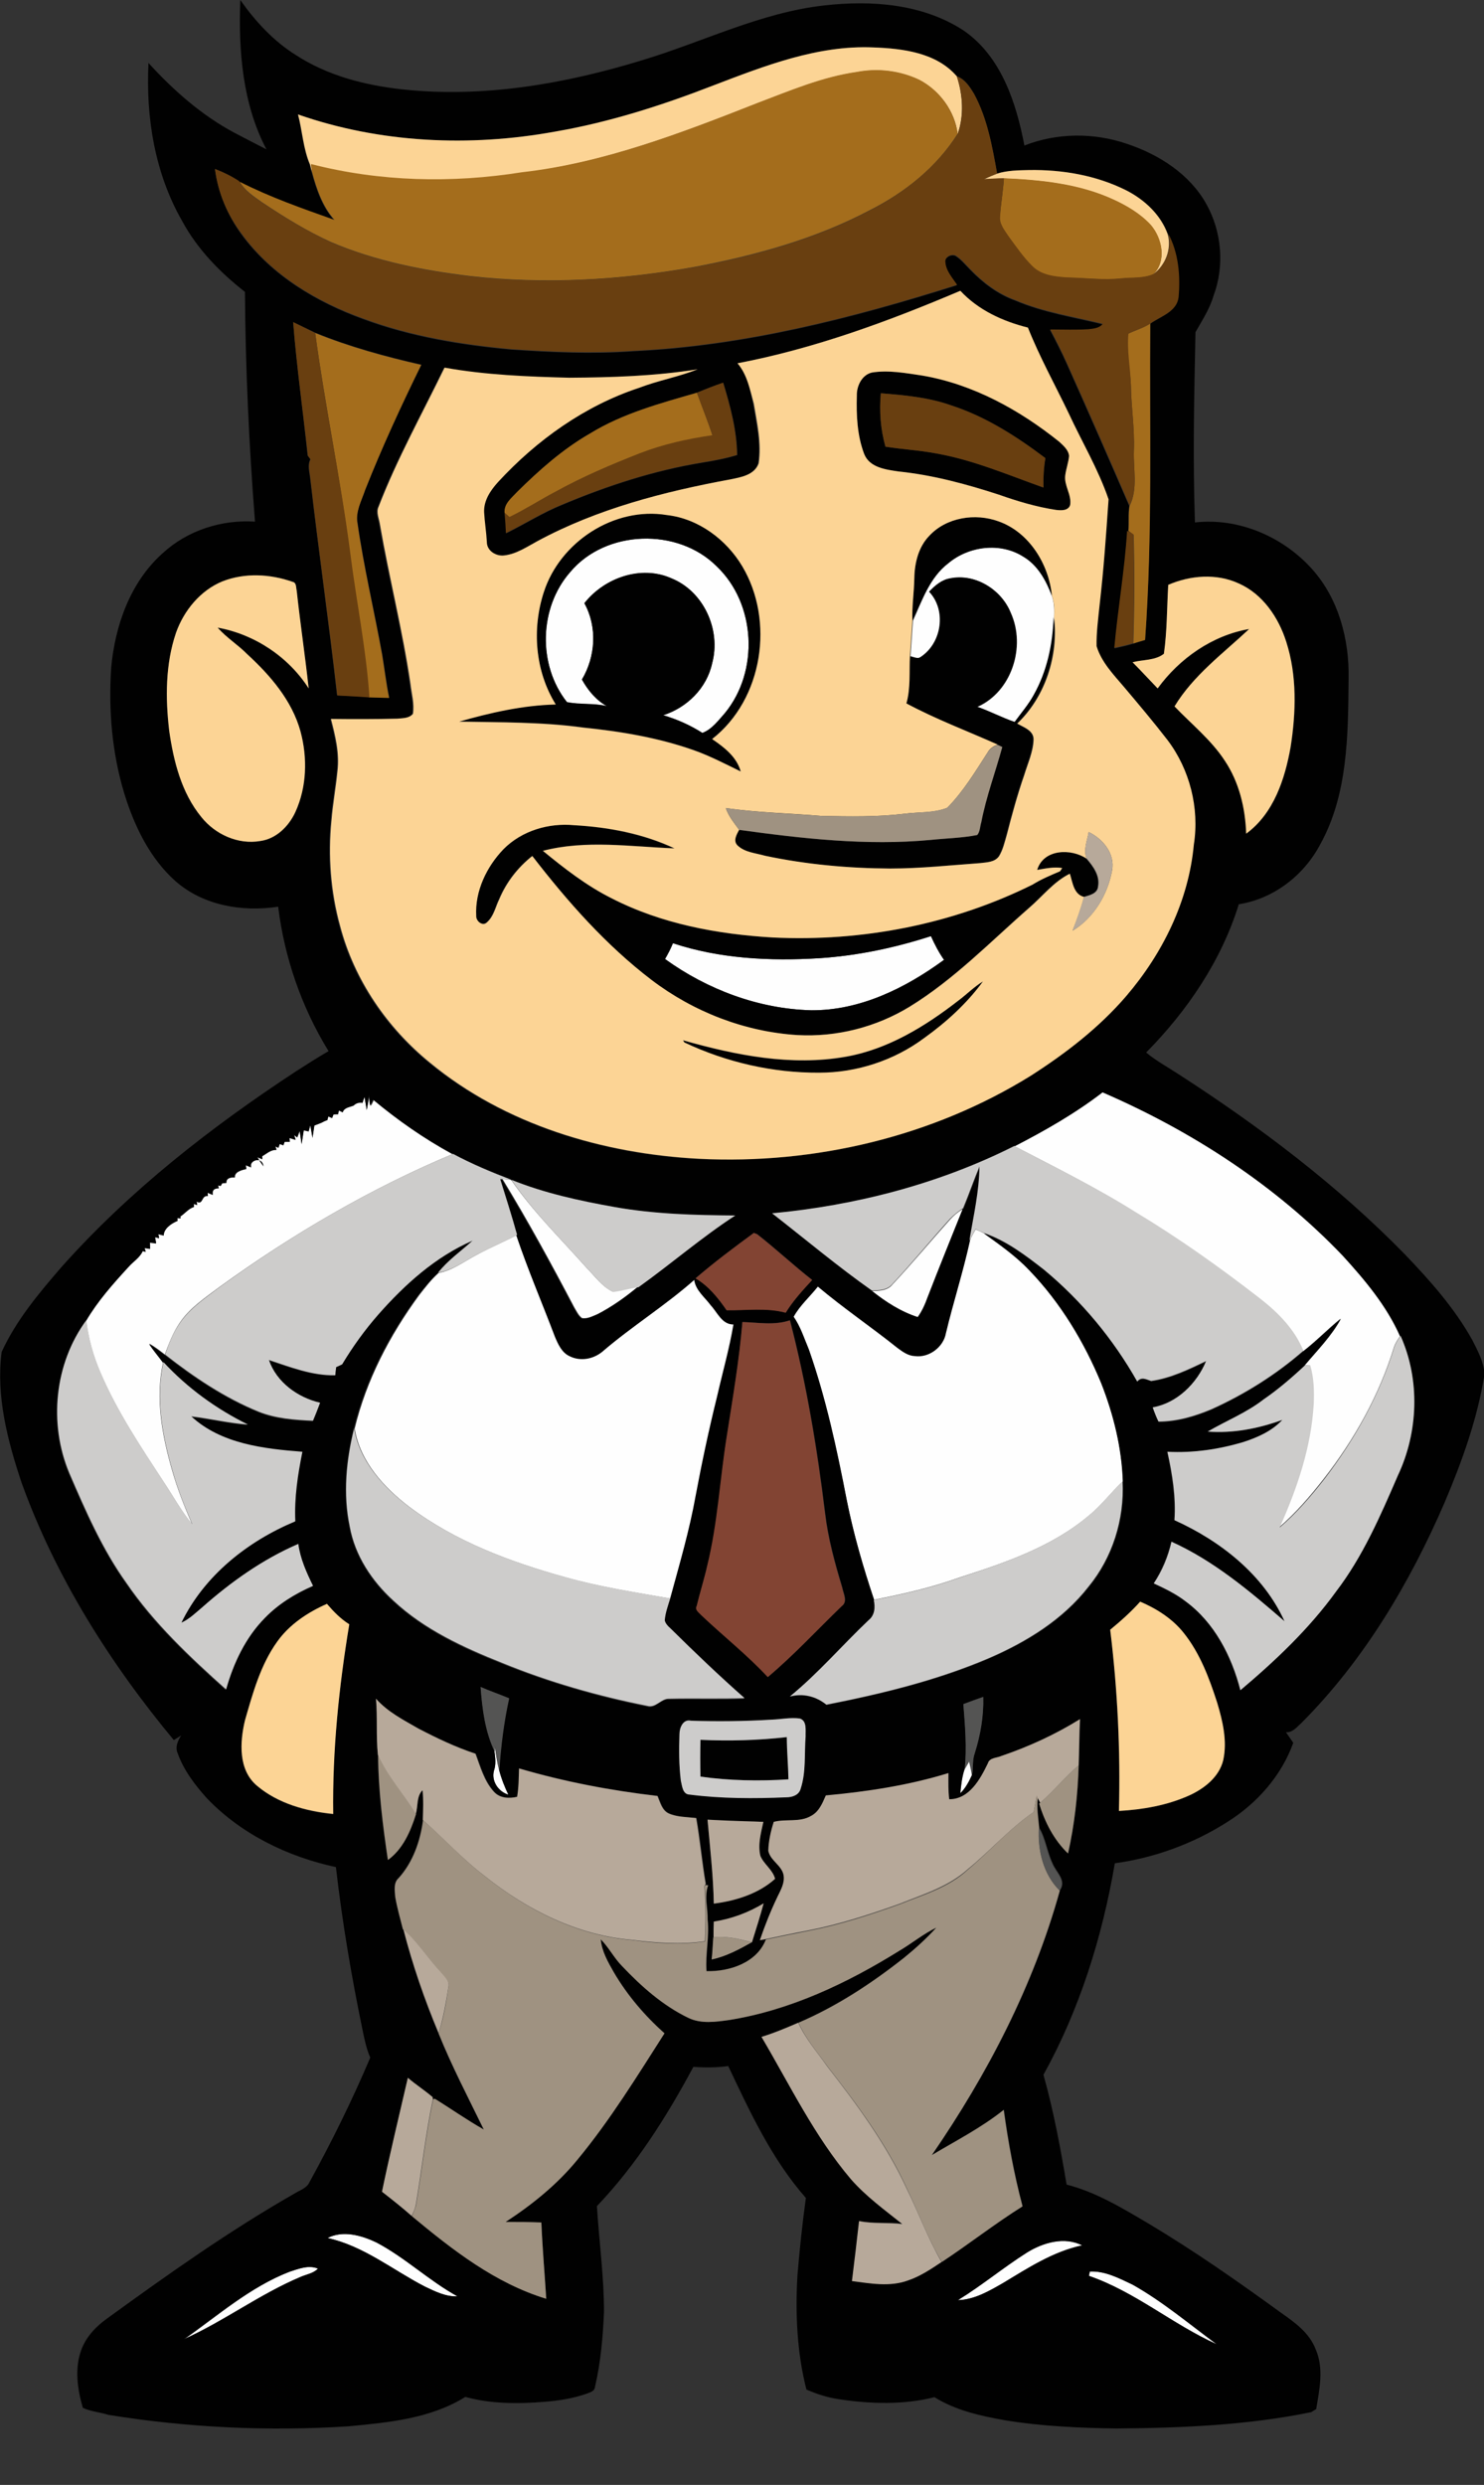 <?xml version="1.0" encoding="utf-8"?>
<!-- Generator: Adobe Illustrator 19.2.0, SVG Export Plug-In . SVG Version: 6.00 Build 0)  -->
<svg version="1.1" id="Layer_1" xmlns="http://www.w3.org/2000/svg" xmlns:xlink="http://www.w3.org/1999/xlink" x="0px" y="0px"
	 viewBox="0 0 544.7 911.8" style="enable-background:new 0 0 544.7 911.8;" xml:space="preserve">
<rect x="0" y="0" width="544.7" height="911.8" fill="#333333" stroke="none"/>
<style type="text/css">
	.st0{fill:#FEFEFE;}
	.st1{fill:#010101;}
	.st2{fill:#FCD495;}
	.st3{fill:#A46D1C;}
	.st4{fill:#693F10;}
	.st5{fill:#9F9281;}
	.st6{fill:#B7A99A;}
	.st7{fill:#CDCCCB;}
	.st8{fill:#824433;}
	.st9{fill:#545453;}
</style>
<path class="st0" d="M209.3,209.9c13-15.6,39.4-16.4,53.7-2.1c14.5,13.7,15.7,38.5,3.1,53.9c-2.4,2.7-4.9,6.1-8.3,7.3
	c-4.5-2.9-9.3-5-14.4-6.5c8.8-2.8,16.1-10,18-19.1c3.3-12.2-3.1-26.3-14.9-31.1c-11.1-5.1-24.7-0.2-32,9.1c4.8,8.7,4.1,19.6-0.9,28
	c2.2,4,5.2,7.6,9.2,9.8c-4.8-1.2-9.9-0.5-14.7-1.5C197.4,244.1,197.8,223,209.3,209.9z"/>
<path class="st0" d="M348.1,206.7c7.5-6.3,19.1-7.8,27.5-2.4c5.3,3.1,8.4,8.8,10.5,14.4c0.9,2.5,0.9,5.3,0.8,7.9
	c-0.3,9.9-2.5,19.8-7.3,28.5c-2,3.6-4.6,6.6-7,9.9c-4.7-1.6-9.1-3.9-13.8-5.6c12.6-5.6,17.8-22.1,12.3-34.4
	c-3.4-8.6-13-14.6-22.2-12.7c-3.1,0.5-5.6,2.7-7.7,4.9c6.4,6.7,4.8,18.7-2.8,23.8c-1.3,1-2.9,0-4.2-0.2c0.3-4.3,0.6-8.7,0.9-13
	C338.5,220.3,341.3,211.9,348.1,206.7z"/>
<path class="st0" d="M300.7,351.6c13.9-0.9,27.7-3.8,41-8.1c1.3,3,2.9,6,4.8,8.7c-14.2,10.4-30.9,18.6-48.8,18.5
	c-19.2-0.5-38.1-7.6-53.6-18.8c1.1-1.9,2.1-3.8,2.9-5.8C264.2,351.8,282.6,352.7,300.7,351.6z"/>
<path class="st0" d="M372.4,420.6c11.3-5.8,22.3-12.1,32.3-19.8c32.8,14.2,63.6,34.1,88.3,60.1c8.1,8.9,16,18.3,20.9,29.4l-0.5,0.7
	c-0.7,1-1.3,2.1-1.7,3.2c-5.4,17.6-14.5,33.9-25.8,48.4c-5,6.4-10.3,12.6-16.5,17.9c6.5-14.3,11.7-29.5,12.5-45.3
	c0.2-4.8,0.1-9.7-1.3-14.3c-0.5,0-1.4,0.1-1.9,0.1c4.7-5.5,9.9-10.7,13.3-17.1c-4.7,3.8-8.9,8.2-13.7,11.9
	c-3.3-7.9-9.4-14.2-16.1-19.3c-14.6-11.3-29.6-22-45.4-31.5C402.6,435.9,387.4,428.4,372.4,420.6z"/>
<path class="st0" d="M134.6,407.3c0.3-1.4,0.8-4.3,1.1-5.7c0.1,1,0.4,3.1,0.5,4.2l1.1-2.3c9,7.6,18.7,14.3,29,19.9
	c-30.4,12.7-59,29.5-85.7,48.8c-5.3,4-11,7.7-14.7,13.3C63.5,489,62,493,60.5,497c-1.8-1.4-3.6-2.8-5.7-4c1.6,2.4,3.4,4.5,5.1,6.8
	c-3,13.2-0.4,27,3.3,39.8c1.9,6.7,4.5,13.2,7.3,19.7c-4-4.8-7-10.4-10.5-15.6c-8.4-12.8-17-25.7-23.1-39.9
	c-2.7-6.2-4.5-12.7-5.3-19.4c4.2-7.2,9.8-13.6,15.5-19.7c1.7-2.1,4.2-3.5,5.3-5.9l1.1,0.3l-0.5-1.4c0.5,0.1,1.6,0.2,2.1,0.3
	c0-0.6,0-1.7-0.1-2.3c0.6,0.1,1.7,0.2,2.3,0.3c-0.1-0.6-0.3-1.7-0.4-2.3l1.5,0.4l-0.3-1.5c0.5,0.1,1.5,0.3,2,0.5
	c0-2.7,2.9-4.5,5.1-5.4l-0.1-1l1.2,0.1l-0.1-0.7c1.7-1.1,3-2.9,5-3.5l-0.1-1.1l1.3,0.4l-0.3-1.3c2.5,1.4,1.7-2.5,4.2-2l-0.1-1.2
	c0.5,0.2,1.4,0.6,1.9,0.8c-0.3-1.8,0.4-2.6,2.2-2.4l-0.3-1.1l1,0.2l0.6-1c0.4,0,1.1-0.1,1.5-0.1c-0.3-1.8,1.8-2.2,3.1-2
	c-0.2-2.1,2.6-2.8,4.2-3.1l-0.2-1.4c0.5,0.2,1.5,0.6,2,0.8c-1-2.5,4.2-4.3,4.5-0.4l-2.4-3.4l2,0.8l-0.1-1.1c1.7-0.8,3.2-2.5,5.3-2.3
	l-0.5-1.3l1.2,0.5c0.1-0.3,0.4-1,0.5-1.4l1.3,0.5l0.5-1.3c0.5,0,1.4,0,1.9,0l-0.2-1.4c0.6,0.2,1.7,0.5,2.3,0.7l-0.6-1.8l1.2,0.9
	c0.2-0.6,0.6-1.8,0.9-2.3l0.7,4.8l0.8-5.1c0.4,0.1,1.4,0.3,1.8,0.4c0.2-0.5,0.5-1.6,0.6-2.2l0.8,4.6l0.7-4.6c0.9-0.3,1.8-0.7,2.6-1
	c0.6-0.2,1.7-0.7,2.2-1c0.1-0.3,0.2-1,0.3-1.3l1.4,0.6l0.5-1.3c0.4,0,1.3,0,1.7-0.1c0.1-0.3,0.2-1,0.3-1.4l1.4,0.7
	c0.6-1.8,2.6-1.9,4-2.5c0.9-0.8,2-1.2,3.3-1c0.2-0.6,0.6-1.6,0.7-2.2L134.6,407.3z"/>
<path class="st0" d="M184.5,432.7c0.8,0,2.3,0.2,3.1,0.2c8.1,11.8,18.4,21.8,27.8,32.4c3,3,5.5,6.7,9.4,8.6c3.2-0.4,6.3-1.3,9.4-1.8
	c-4.6,3.8-9.4,7.2-14.7,10c-1.9,0.8-3.9,1.9-5.9,1.5c-1.3-1-2-2.6-2.8-3.9C202.5,463.9,193.9,448.1,184.5,432.7z"/>
<path class="st0" d="M348.8,447.4c1.3-1.4,2.8-2.7,4.5-3.7c-4.3,10.8-8.7,21.5-12.9,32.4c-0.9,2.5-2,5-3.6,7.2
	c-6.2-2-11.7-5.5-16.8-9.6c2.7,0,5.8-0.1,7.6-2.4C334.9,463.5,341.7,455.3,348.8,447.4z"/>
<path class="st0" d="M358.1,451.1c1,0.4,2,0.9,3,1.4c5.8,4.2,11.7,8.4,16.7,13.6c11.4,11.9,20.1,26.3,26.4,41.5
	c4.5,11.5,7.5,23.6,7.9,36c-4.3,4-7.8,8.8-12.4,12.5c-13.6,11.5-30.7,17.3-47.4,22.7c-10.2,3.7-20.8,6.1-31.5,8.2
	c-4-12.1-7.6-24.3-10.1-36.8c-3.7-18.6-7.6-37.2-13.9-55.2c-1.7-4.1-3-8.4-5.6-12c2.3-4.2,6-7.4,8.9-11.1c9.4,8,19.6,14.9,29.2,22.5
	c1.9,1.4,3.9,2.9,6.4,3c5.2,0.7,10.4-3.2,11.4-8.4c2.7-11.3,6.3-22.4,8.8-33.8C356.5,453.9,357.3,452.5,358.1,451.1z"/>
<path class="st0" d="M175.6,460.1c4.7-2.5,9.5-4.5,14.2-7c4.2,12.5,9.4,24.6,14.1,37c1.1,2.9,2.6,6.1,5.6,7.4
	c3.8,1.9,8.6,1,11.8-1.7c10.8-9.4,23.1-16.9,33.8-26.4c0.4,3.9,3.9,6.4,6.1,9.4c2.5,2.6,4.1,7,8.3,7c-1.5,8.9-3.9,17.6-6,26.4
	c-3,12.1-5.6,24.4-7.9,36.6c-2.4,12.8-6,25.3-9.4,37.8c-13.1-2.3-26.2-4.3-38.9-7.9c-20.1-5.6-40.2-13.1-57.1-25.8
	c-9.3-7.1-18.1-16.7-20-28.7c4.3-17.8,12.9-34.3,23.7-49c2.2-2.8,4.4-5.7,7.1-8.1C166.3,466.1,170.7,462.6,175.6,460.1z"/>
<path class="st0" d="M181.6,640.6c0.4,3,0.8,6,1.6,8.9c0.8,3.1,2,6.1,3.4,9.1c-3.7-1.1-6.3-5-5.3-8.8c0.8-2.3,0.5-4.7,0.2-7
	C181.5,642.2,181.6,641.1,181.6,640.6z"/>
<path class="st0" d="M354,649.2c0.4-0.7,1.3-2.2,1.7-2.9c0.4,1.7,0.8,3.4,1,5.1c-1.1,2.4-2.4,4.8-4.3,6.7
	C352.7,655,353,652,354,649.2z"/>
<path class="st0" d="M120.2,821.2c5.7-2.9,12.4-1,17.9,1.6c10.6,5.5,19.3,14,29.8,19.8c-4.3,0.2-8.2-1.8-12-3.6
	C144.1,832.9,133.5,824.1,120.2,821.2z"/>
<path class="st0" d="M377,826.5c5.9-3.7,13.7-5.9,20.2-2.6c-10.6,2.2-19.8,8.2-29,13.8c-5.1,3-10.5,6.2-16.6,6.3
	C360.4,838.6,368.3,832,377,826.5z"/>
<path class="st0" d="M106.2,833.6c3.4-1.1,7.1-2.6,10.6-1.1c-1.7,1.8-4.3,2.1-6.5,3.1c-14.9,6.3-28,16.2-42.7,22.8
	C80.1,849.6,91.8,839.2,106.2,833.6z"/>
<path class="st0" d="M400,833.5c5.5-0.3,10.8,2.5,15.7,4.8c11.1,6.2,20.8,14.4,30.9,21.9c-16.2-7.3-30-19.3-46.9-25.1
	C399.8,834.7,399.9,833.9,400,833.5z"/>
<g>
	<g>
		<path class="st1" d="M88.2,0c5.5,7.8,12.2,15.1,20.4,20.2c11.7,7.6,25.4,11.1,39.1,12.6c29.7,3.2,59.6-2,88-10.7
			C258,15.4,279.2,4.6,302.5,2c17.4-2,36.2-0.6,51.2,9.2c13.8,9.5,19.3,26.5,22.3,42.2c12-4.7,25.5-4.8,37.7-0.6
			c11.7,3.9,23,11.1,29.1,22.1c5.7,10.2,6.7,22.8,2.6,33.7c-1.4,4.8-4.2,9-6.6,13.3c-0.5,23.3-1,46.5-0.2,69.8
			c15.9-1.8,32.1,5.1,42.8,16.9c9.9,10.9,13.9,26,13.6,40.5c-0.2,20.5-0.2,42.3-10.4,60.7c-6,11.4-17.1,20-29.9,22
			c-6.4,20.7-18.9,39.1-34,54.4c3.7,3.1,8,5.4,12.1,8.1c29.7,19.2,58.1,40.6,82.9,66c9.2,9.6,18.2,19.7,24.7,31.4
			c2,3.9,4.2,8,4.5,12.5c-2.6,16.3-8.2,31.9-14.6,47c-12.8,29.6-29.6,57.9-52.5,80.9c-1.7,1.5-3.3,3.7-5.8,3.5
			c0.9,1.3,1.8,2.6,2.7,3.9c-4.4,12.2-13.4,22.3-24.3,29.1c-12.4,7.9-26.6,13.1-41.2,15.1c-4.6,27-12.9,53.6-26.2,77.6
			c3.7,13.2,6.2,26.7,8.5,40.3c11,2.8,20.7,8.8,30.4,14.5c16.7,10,32.7,21.2,48.4,32.6c5,3.5,10.3,7.3,12.6,13.3
			c3.1,7,1.4,14.8,0.2,22c-0.5,0.3-1.4,0.8-1.8,1.1c-23.4,4.8-47.5,5.8-71.4,6c-13.7-0.2-27.4-0.8-40.9-3c-9-1.6-18.2-3.6-26-8.5
			c-11.5,2.9-23.7,2.5-35.4,0.7c-4-0.6-7.9-1.9-11.6-3.5c-3.5-13.7-4.1-27.9-3.3-41.9c0.8-9.5,1.8-19,3.1-28.4
			c-12.5-14.2-20.5-31.5-28.5-48.4c-4.2,0.6-8.5,0.6-12.8,0.3c-9.8,18.3-21,36-35.4,51.1c0.8,12.9,2.6,25.8,2.6,38.8
			c-0.4,9.2-1.2,18.5-3.3,27.5c-0.1,1.7-2,2.1-3.3,2.6c-4.9,1.7-10.1,2.5-15.2,2.9c-9.7,0.8-19.7,0.8-29.1-1.8
			c-12.8,8-28.2,9.4-42.9,10.8c-29.4,1.9-59,0.5-88.1-4.2c-3.1-1-6.5-1.2-9.4-2.6c-2-6.9-3.1-14.5-0.5-21.4
			c1.8-4.8,5.5-8.6,9.6-11.5c22.2-16.1,44.6-32,68.4-45.6c2-1.3,4.7-2,5.7-4.3c8.2-14.9,15.7-30.1,22.3-45.7
			c-1.4-3.2-2.1-6.6-2.8-10c-4.1-19.8-7.5-39.8-9.8-59.9c-17.7-3.8-34.8-12.1-47.4-25.3c-4.4-4.9-8.5-10.3-10.7-16.5
			c-1-2.3,0.1-4.6,1.3-6.5c-0.9,0.6-1.8,1.1-2.7,1.7C40.4,610.3,20.4,578.7,7.9,544c-5.1-15.3-9.4-31.7-7.3-47.9
			c5.3-11.6,13.6-21.5,21.9-31.1c25-28.1,54.9-51.4,86.3-72c3.9-2.5,7.8-5,11.8-7.3c-9.9-16.1-16.2-34.3-18.5-53
			c-13.1,2-27.4-0.4-37.6-9.3c-9.5-8.4-15.2-20.3-18.9-32.3c-4.5-14.9-5.8-30.5-4.8-46c1.4-15.5,7-31.5,18.9-42.1
			c9.1-8.4,21.7-12.4,33.9-11.6c-2.2-28-3.5-56.2-3.7-84.3C80.7,99.9,72.4,91.4,66.8,81c-10-17.5-13.3-38-12.3-57.9
			C63.6,33.1,74,42.3,86,48.7c3.9,2,7.8,4.1,11.8,6.1C89,38.1,87.5,18.6,88.2,0z M261.7,31.4c-18.8,7.3-38.2,13.5-58.1,16.9
			c-31.3,5.7-64.1,4.2-94.3-6.3c1.6,6.1,1.9,12.6,4.4,18.4c0.2,0.9,0.5,1.9,0.7,2.8c1.7,6.3,3.9,12.8,8.3,17.7
			c-11.8-4.2-23.6-8.4-34.8-14l-0.3-0.4C85,64.6,82,63.2,78.9,62c1.1,8.7,4.6,17,9.8,24.1c11,15,27.6,24.9,44.9,31.1
			c17.3,6.4,35.7,9.4,54.1,11.1c14.9,1,29.8,1.7,44.7,0.6c40.6-1.9,80.2-12,118.8-24.2c-1.7-2.6-4.1-5.1-4.3-8.4
			c-0.2-1.9,2.4-3.2,3.9-2.3c2,1.3,3.5,3.2,5.2,4.9c4.7,4.9,10.2,9.1,16.6,11.4c10.3,4.4,21.4,6.1,32.1,8.7c-1.3,1.6-3.4,1.8-5.3,2
			c-4.7,0.3-9.4,0.1-14,0.1c2.1,4,4.2,8.1,6.1,12.3c7.8,17.4,15.4,34.8,23,52.3c-0.5,3-0.1,6.1-0.4,9.1l0.8,0.6l-1.1-0.4
			c-0.9,14.4-3.4,28.6-4.7,42.9c2.3-0.5,4.6-1,6.9-1.7c1.4-0.5,2.9-0.9,4.3-1.3c2.7-38.6,1.5-77.4,1.9-116.1
			c3.7-2.7,9.5-4.2,10.2-9.5c0.7-7.8,0-16.3-3.8-23.4c-2.7-7.2-8.6-12.7-15.3-16.1c-11-5.4-23.4-7.6-35.6-7.4
			c-3.9,0.1-7.9,0.1-11.7,1.3c-1.8-10-3.6-20.3-8.5-29.3c-1.5-2.6-3.3-5.4-6.3-6.4c-7.5-8.7-19.8-10.2-30.6-10.6
			C300.1,16.5,280.6,24.1,261.7,31.4z M270.7,133.3c3.6,4.2,4.6,9.8,5.7,14.9c1.2,7.2,2.9,14.6,1.8,21.9c-1.5,4.3-6.5,5.1-10.4,5.9
			c-24.4,4.5-48.8,10.8-70.7,22.6c-3.9,2.1-7.8,4.8-12.3,5.3c-3,0.3-6.4-1.6-6.4-4.9c-0.2-3.6-0.8-7.2-1-10.9
			c-0.2-4.3,2.4-8.1,5.1-11.1c14.2-15.4,31.8-28,51.8-34.6c7-2.7,14.5-4,21.5-6.8c-15.6,2.5-31.4,3-47.2,3.1
			c-15.3-0.4-30.6-1-45.7-3.7c-8.2,16.9-17.4,33.4-24.2,51c-1,2.1,0.2,4.4,0.5,6.6c3.4,19.6,8.4,38.8,11.2,58.5
			c0.4,3.6,1.5,7.2,0.9,10.9c-1.3,1.6-3.7,1.6-5.7,1.8c-8.1,0.1-16.3,0.2-24.4,0.1c1.6,6.2,3.2,12.6,2.4,19.1
			c-0.6,6.1-1.7,12-2.2,18.1c-1.3,13-0.3,26.3,3.2,38.9c5.2,19.7,17.2,37.2,32.9,50c27.7,22.8,63.6,33.4,99,35.3
			c42.3,2,85.5-8.1,121.6-30.5c12.8-8.1,25-17.5,34.9-29.1c13.4-15.6,23-35,24.9-55.7c2.1-13.4-1.5-27.6-9.7-38.4
			c-5.1-6.7-10.5-13.1-15.9-19.4c-3.9-4.6-8.3-9.1-10.1-15c-0.1-5,0.6-10,1.1-15c1.6-12.9,2.5-26,3.3-38.9
			c-3.8-11.1-9.8-21.1-14.7-31.7c-4.9-10.5-10.6-20.6-14.9-31.3c-9.2-2.3-18.2-6.4-24.8-13.5C326.1,117.9,299,127.9,270.7,133.3z
			 M107.6,118.2c1.3,16.3,3.6,32.6,5.3,48.9c0.3,0.5,0.7,0.9,1,1.4c-1.1,2.1-0.4,4.5-0.1,6.7c3.1,26.7,6.9,53.3,9.9,79.9
			c4,0.3,7.9,0.4,11.8,0.7c2.5,0.1,4.9,0.1,7.4,0.2c-1.1-5.3-1.7-10.7-2.6-16c-2.9-16-6.7-31.9-9-48c-0.9-4.3,1.4-8.3,2.8-12.3
			c6.1-15.6,13.2-30.9,20.6-45.9c-13.2-3-26.4-6.6-38.9-11.7C113,120.8,110.3,119.5,107.6,118.2z M255.8,144.1
			c-13.5,3.9-27.2,7.6-39.3,15c-9.9,5.7-18.5,13.3-26.6,21.4c-2,2.2-4.9,4.3-4.6,7.7c0.3,2.5,0.4,5,0.5,7.5
			c6.9-3.4,13.5-7.6,20.7-10.5c16.4-6.9,33.5-12.5,51.2-15.4c4.3-0.7,8.7-1.5,12.9-2.8c-0.1-9-2.5-17.9-5.1-26.5
			C262.1,141.5,258.9,142.8,255.8,144.1z M81.7,213.3c-8.2,3.3-14.2,10.7-17.1,18.9c-3.9,11.5-3.9,24-2.5,35.9
			c1.6,11.2,4.5,22.8,11.8,31.7c5.1,6.3,13.4,10.1,21.6,8.8c5.9-0.8,10.4-5.4,12.9-10.6c4.3-9.2,4.6-19.9,1.9-29.6
			c-3.1-11.3-11.1-20.5-19.5-28.3c-3.5-3.5-7.7-6-10.9-9.8c13.5,2.5,26,10.8,33.4,22.3c-1.4-12-3.1-23.9-4.4-35.9
			c-0.3-1.1,0-2.9-1.5-3.2C99.2,210.6,89.9,210.1,81.7,213.3z M428.8,214.6c-0.5,8.4-0.4,16.9-1.5,25.3c-3.2,2.5-7.7,2.1-11.5,3.1
			c3.1,3.1,6.1,6.4,9.2,9.6c8-11,20.1-19.4,33.6-21.8c-9.6,9-20.5,17-27.4,28.4c6.3,6.6,13.5,12.4,18.5,20
			c5.2,7.9,7.5,17.4,7.8,26.7c10.1-7.4,14.2-20,16.3-31.8c2-12.8,2.3-26.2-1.6-38.6c-2.9-8.9-8.6-17.5-17.4-21.4
			C446.5,210.3,436.9,211.1,428.8,214.6z M372.4,420.6c-27.7,13.9-58.2,21.8-88.9,24.7c12.2,9.5,24,19.5,36.6,28.4
			c5,4,10.6,7.6,16.8,9.6c1.6-2.2,2.7-4.7,3.6-7.2c4.2-10.8,8.5-21.6,12.9-32.4l0.3-0.2c2.1-5.1,3.8-10.3,6-15.3
			c-0.1,9.2-2.2,18.2-3.7,27.2c-2.5,11.4-6.1,22.5-8.8,33.8c-0.9,5.1-6.2,9.1-11.4,8.4c-2.5-0.1-4.5-1.6-6.4-3
			c-9.6-7.7-19.8-14.6-29.2-22.5c-2.9,3.7-6.6,6.9-8.9,11.1c2.5,3.7,3.9,8,5.6,12c6.3,17.9,10.3,36.5,13.9,55.2
			c2.5,12.5,6,24.7,10.1,36.8c0.6,2.6,0.4,5.6-1.9,7.4c-9.8,9.2-18.5,19.5-28.9,28c4.8-1.2,9.7-0.1,13.4,3c20.3-4,40.5-8.9,59.5-17
			c13.9-6,27.3-14.2,36.7-26.3c8.8-10.7,13.2-24.8,12.5-38.6c-0.4-12.3-3.4-24.5-7.9-36c-6.2-15.2-14.9-29.6-26.4-41.5
			c-4.9-5.3-10.9-9.4-16.7-13.6c8.2,2.7,15.2,8.1,22,13.4c13.8,11.5,25.5,25.5,34.3,41.1c1.6-1.9,3.3-0.8,5.1-0.2
			c7.2-1,13.8-4.2,20.2-7.3c-3.4,8.3-10.6,15.5-19.6,17c0.6,1.8,1.3,3.5,2.1,5.2c6.7,0,13.3-1.9,19.4-4.5
			c12.2-5.5,23.7-12.7,33.8-21.5c4.8-3.7,9-8.1,13.7-11.9c-3.5,6.4-8.7,11.6-13.3,17.1c-4.8,4.4-9.8,8.8-15.2,12.5
			c-6.2,4.9-13.7,7.8-20.5,11.8c9.3,0.7,18.7-1.1,27.4-4.3c-3.8,4.1-9,6.4-14.2,8.1c-9.1,2.7-18.6,4.2-28,3.6
			c1.8,8.2,3.1,16.7,2.6,25.1c16.9,7.6,32.7,20,40.4,37.1c-12.7-11.1-25.9-22.2-41.5-29.2c-1.3,5.4-3.5,10.6-6.5,15.3
			c4,1.9,8.1,3.9,11.7,6.6c10.5,7.8,16.9,20.1,20.1,32.6c12.9-10.9,25.2-22.5,35.1-36.2c9.9-12.9,16.3-27.9,22.7-42.6
			c7.5-15.9,8.2-35,1-51.2l-0.6,0.8l0.5-0.7c-4.9-11.1-12.8-20.5-20.9-29.4c-24.8-26-55.5-45.9-88.3-60.1
			C394.7,408.5,383.6,414.8,372.4,420.6z M134.6,407.3l-0.8-4.8c-0.2,0.5-0.6,1.6-0.7,2.2c-1.3-0.2-2.4,0.1-3.3,1
			c-1.4,0.6-3.5,0.7-4,2.5l-1.4-0.7c-0.1,0.4-0.2,1-0.3,1.4c-0.4,0-1.3,0-1.7,0.1l-0.5,1.3l-1.4-0.6c-0.1,0.3-0.2,1-0.3,1.3
			c-0.6,0.2-1.7,0.7-2.2,1c-0.9,0.4-1.8,0.7-2.6,1l-0.7,4.6l-0.8-4.6c-0.2,0.6-0.5,1.6-0.6,2.2c-0.5-0.1-1.4-0.3-1.8-0.4l-0.8,5.1
			l-0.7-4.8c-0.2,0.6-0.7,1.8-0.9,2.3l-1.2-0.9l0.6,1.8c-0.6-0.2-1.7-0.5-2.3-0.7l0.2,1.4c-0.5,0-1.4,0-1.9,0l-0.5,1.3l-1.3-0.5
			c-0.1,0.4-0.4,1-0.5,1.4l-1.2-0.5l0.5,1.3c-2.1-0.2-3.6,1.4-5.3,2.3l0.1,1.1l-2-0.8l2.4,3.4c-0.3-3.9-5.5-2.2-4.5,0.4
			c-0.5-0.2-1.5-0.6-2-0.8l0.2,1.4c-1.6,0.3-4.4,1-4.2,3.1c-1.3-0.2-3.3,0.2-3.1,2c-0.4,0-1.1,0.1-1.5,0.1l-0.6,1l-1-0.2l0.3,1.1
			c-1.7-0.1-2.5,0.7-2.2,2.4c-0.5-0.2-1.4-0.6-1.9-0.8l0.1,1.2c-2.5-0.4-1.6,3.5-4.2,2l0.3,1.3l-1.3-0.4l0.1,1.1
			c-2,0.6-3.3,2.4-5,3.5l0.1,0.7l-1.2-0.1l0.1,1c-2.2,0.9-5.1,2.8-5.1,5.4c-0.5-0.1-1.5-0.4-2-0.5l0.3,1.5l-1.5-0.4
			c0.1,0.6,0.3,1.7,0.4,2.3c-0.6-0.1-1.7-0.2-2.3-0.3c0,0.6,0,1.7,0.1,2.3c-0.5-0.1-1.6-0.2-2.1-0.3l0.5,1.4l-1.1-0.3
			c-1.1,2.5-3.6,3.9-5.3,5.9c-5.6,6.1-11.3,12.5-15.5,19.7c-11.7,15.9-13.9,37.9-6.3,56.1c6,13.9,12.1,27.9,20.9,40.2
			c10.1,14.9,23.3,27.2,36.6,39.1c2.7-9.6,7.1-19,14.2-26.2c5-5.1,11.2-8.9,17.7-11.8c-2.4-4.9-4.6-9.9-5.4-15.4
			c-13,5.6-24.7,14-35.3,23.3c-2.4,2-4.7,4.4-7.6,5.6c8.4-17.3,24.3-29.9,41.8-37.2c-0.4-8.6,0.9-17.1,2.6-25.5
			c-14.2-1.1-29.9-2.9-40.8-13c7,0.8,13.8,2.5,20.8,3c-11.6-5.7-22.3-13.4-31-22.9c-1.7-2.3-3.5-4.4-5.1-6.8c2,1.1,3.8,2.6,5.7,4
			c10.6,8.3,21.9,15.9,34.4,21c6.3,2.6,13.2,3,19.9,3.3c0.9-2.2,1.8-4.4,2.6-6.6c-8.2-1.9-16-7.5-18.8-15.7
			c7.9,2.6,15.9,5.7,24.4,5.6c0.1-0.8,0.3-2.2,0.3-3c0.6-0.3,1.6-0.8,2.2-1c3.9-6.5,8.3-12.6,13.3-18.3c9.7-11.1,21-21.3,34.6-27.1
			c-4.3,3.9-9.1,7.2-12.7,11.8c-2.6,2.4-4.9,5.3-7.1,8.1c-10.8,14.7-19.4,31.2-23.7,49c-2.9,11.7-4.1,24.1-1.6,36
			c1.9,10.6,8.2,20.1,16.1,27.3c11.4,10.6,25.7,17.3,40,22.9c17.1,6.9,35,12.1,53.1,15.7c3.1,1,5-2.7,8.1-2.6
			c9.2-0.2,18.5,0.2,27.7-0.2c-9.4-8.2-18.4-16.8-27.2-25.6c-0.8-0.9-1.8-1.8-2.1-2.9c0.1-2.8,1.2-5.5,2-8.1
			c3.4-12.5,7.1-25,9.4-37.8c2.3-12.3,4.9-24.5,7.9-36.6c2-8.8,4.5-17.5,6-26.4c-4.2,0-5.8-4.3-8.3-7c-2.2-3-5.6-5.5-6.1-9.4
			c-10.7,9.5-22.9,17.1-33.8,26.4c-3.2,2.7-7.9,3.6-11.8,1.7c-3-1.3-4.4-4.5-5.6-7.4c-4.7-12.4-9.9-24.5-14.1-37
			c-2-6.8-4.2-13.6-6.2-20.5l1,0.1c9.3,15.4,18,31.1,26.3,47c0.8,1.3,1.4,2.9,2.8,3.9c2.1,0.4,4.1-0.8,5.9-1.5
			c5.3-2.7,10.2-6.2,14.7-10c11.9-8.5,23.1-18.2,35.5-26.3c-14.8,0-29.7-0.5-44.3-3.1c-12.8-2.3-25.7-5.1-37.9-10
			c-7.3-2.8-14.5-5.8-21.4-9.5c-10.3-5.6-20-12.4-29-19.9l-1.1,2.3c-0.1-1.1-0.4-3.2-0.5-4.2C135.4,403,134.9,405.8,134.6,407.3z
			 M276.7,452.4c-7.3,5.3-14.5,10.8-21.4,16.6c4.8,2.8,8.2,7.2,11.4,11.7c7.2,0.2,14.6-1,21.7,0.9c2.7-4.4,6.2-8.2,9.7-12
			c-6.9-5.4-13.3-11.4-20.2-16.8C277.6,452.7,277,452.5,276.7,452.4z M272.5,485.1c-1.1,14.1-3.5,28.1-5.7,42.1
			c-2.5,15.7-3.2,31.7-7.1,47.1c-1.2,5-2.7,9.9-3.9,14.9c-0.8,1.4,0.8,2.4,1.6,3.3c8,7.7,16.9,14.6,24.5,22.8
			c9.6-8.1,18.1-17.3,27.1-26c2.4-1.7,0.6-4.5,0.2-6.8c-2.7-9-5.2-18-6.3-27.3c-2.9-23.8-6.9-47.6-12.9-70.8
			C284.2,486.4,278.2,485.2,272.5,485.1z M407.5,598c2.7,22.1,3.7,44.3,3.2,66.5c8.8-0.5,17.5-2,25.6-5.6
			c5.6-2.5,11.2-6.8,12.7-13.1c1.5-7-0.2-14.2-2.2-20.9c-2.9-9.1-6.3-18.2-12.3-25.7c-4.2-5.2-10-8.9-16-11.5
			C415.2,591.4,411.4,594.8,407.5,598z M101.8,602.3c-6.2,8.6-9.1,19-11.9,29.1c-1.8,8-2.4,18.2,4.5,24c7.8,6.5,18,9.3,27.9,10.3
			c-0.4-23.3,2.1-46.6,5.9-69.6c-3.2-2-5.7-4.7-8.2-7.5C113,591.6,106.4,596,101.8,602.3z M176.4,619c0.6,8,1.6,16.3,5.1,23.7
			c0.3,2.3,0.6,4.7-0.2,7c-1,3.8,1.6,7.7,5.3,8.8c-1.4-2.9-2.6-5.9-3.4-9.1c0.6-8.8,1.7-17.6,3.6-26.3
			C183.4,621.7,179.9,620.5,176.4,619z M353.6,625.3c0.7,7.9,1.3,15.9,0.5,23.8c-1,2.9-1.3,5.9-1.6,8.9c2-1.9,3.2-4.3,4.3-6.7
			c0.5-2.7,0.1-5.5,1-8.1c2.1-6.7,3.3-13.6,3.1-20.6C358.4,623.5,356,624.4,353.6,625.3z M138,623.3c0.6,6.9,0,13.8,0.7,20.7
			c0.1,12.9,1.7,25.7,3.6,38.4c5.5-4,8.3-10.5,10.3-16.8c0.9-2.8,0.2-6.5,2.5-8.7c0.3,3.6,0.2,7.3,0.1,10.9
			c-1,7.7-3.7,15.4-8.9,21.2c-2,1.8-1.5,4.6-1.3,7c0.7,4,1.8,7.9,2.8,11.8l0.2,0.2c3.4,13,7.7,25.7,12.9,38.1
			c4.8,12.1,10.9,23.6,16.6,35.3c-6.2-3.5-12-7.6-18-11.3l-0.6,0.2l-0.1-0.7c-2.9-2.5-6.2-4.6-9.1-7.1c-3.2,13.9-6.5,27.8-9.4,41.8
			c3.7,2.9,7.4,5.8,10.9,8.9c14.9,12.3,30.6,24.6,49.3,30.3c-0.6-9.3-1.4-18.6-1.8-28c-4.4-0.1-8.7-0.1-13.1-0.2
			c9.8-6.4,18.9-13.8,26.4-22.9c11.9-14.5,21.8-30.5,31.9-46.3c-7.2-6.5-13.6-14-18.6-22.4c-2.1-3.8-4.4-7.7-4.8-12.1
			c3,3,4.9,6.9,7.9,9.9c7.1,7.4,14.9,14.4,24.2,18.9c4.7,2.3,10.1,1.5,15.1,0.8c22.4-3.6,43.2-13.6,62.4-25.4
			c4.6-2.7,8.8-6.2,13.6-8.5c-3.7,4-7.7,7.7-11.9,11.1c-11.9,9.4-24.7,17.8-38.7,23.8c-4.4,1.9-8.9,3.8-13.5,5.2
			c10.4,17.7,19.4,36.5,32.9,52.1c5.5,6.4,12.3,11.3,18.9,16.5c-5.3-0.7-10.6,0-15.9-1.1c-0.9,7.3-1.7,14.7-2.6,22
			c6.7,0.9,13.9,2.2,20.5-0.2c4.5-1.5,8.5-4.2,12.4-6.8c10-6.6,19.4-14,29.6-20.4c-3.1-11.6-5.2-23.5-6.9-35.4
			c-8.2,6.5-17.5,11.3-26.4,16.6c20.5-29.7,37.4-62.2,47-97.1c2.6-3.7-1.4-6.6-2.7-9.9c-2-4.2-2.5-9-4.9-13.1
			c-0.3-3.6-0.9-7.3-0.5-10.9l0.9,1.7l-0.4,0.4c2.1,6.8,5.4,13.3,10.6,18.3c2.3-10.6,3.5-21.4,3.9-32.3c0.3-5.7,0.2-11.3,0.5-17
			c-9,5.7-18.7,10.1-28.8,13.5c-1.8,0.8-4.5,0.6-5,2.8c-2.9,5.8-6.8,13.2-14.2,13.2c-0.5-3.2-0.3-6.4-0.3-9.6
			c-14.6,4.5-29.8,6.8-45,8.2c-1.2,2.8-2.5,6-5.4,7.5c-4.2,2.4-9.2,1-13.7,2.2c-1,3.4-1.9,7-2,10.6c0.7,3.6,4.8,5.3,5.6,8.9
			c0.5,2.8-1.1,5.4-2.2,7.9c-2.6,5.2-4.7,10.5-6.5,16l2.2-0.4c-3.3,8.5-13.3,11.9-21.8,11.6c-0.4-6.3,1.1-12.6,0.4-18.9
			c0.1-4.2-1.3-8.6,0.2-12.6c-0.3,0-0.7-0.1-1-0.1l0.2-0.3c-1.4-8-2-16.2-3.5-24.2c-3.4-0.4-6.9-0.3-10.1-1.7
			c-2.5-1.2-3.1-4.1-4.1-6.4c-17.2-2-34.2-5.3-50.8-10.1c-0.1,3.5-0.1,7-0.7,10.4c-2.9,0.7-6.4,0.5-8.5-1.8c-3.6-3.9-5-9.2-6.8-14
			c-7.2-2.4-14.1-5.7-20.9-9.2C148.1,631.1,142.3,628.2,138,623.3z M283.1,631c-9.8,0.6-19.7,0.7-29.5,0.3c-2.8-0.6-4.2,2.6-4.2,4.9
			c-0.2,5.7-0.2,11.4,0.5,17.1c0.4,1.9,0.6,5,3.2,5.1c11.8,1.5,23.7,1.6,35.5,1c2.2,0,4.7-0.8,5.3-3.2c2-6.1,1.3-12.8,1.8-19.1
			c-0.1-2.2,0.6-5.7-2.1-6.6C290.1,630.1,286.6,630.9,283.1,631z M259.7,667.7c0.9,10.2,2.1,20.5,2.3,30.8c8-1.1,16.4-3.6,22.5-9.1
			c-0.9-3.4-4.1-5.3-5.4-8.4c-1-4.2,0.2-8.4,1.1-12.5C273.4,668.2,266.5,668,259.7,667.7z M262,705.1c-0.1,1.9-0.1,3.8-0.1,5.8
			c-0.2,2.7-0.4,5.4-0.6,8.1c5.3-1.2,10-3.7,14.7-6.3c1.5-4.7,3-9.5,4.3-14.3C274.7,701.8,268.4,704.1,262,705.1z M120.2,821.2
			c13.2,2.9,23.9,11.7,35.7,17.8c3.8,1.8,7.7,3.8,12,3.6c-10.5-5.8-19.2-14.2-29.8-19.8C132.6,820.2,125.9,818.3,120.2,821.2z
			 M377,826.5c-8.7,5.5-16.6,12.1-25.4,17.5c6.1-0.2,11.5-3.4,16.6-6.3c9.2-5.5,18.4-11.5,29-13.8
			C390.7,820.6,382.9,822.9,377,826.5z M106.2,833.6c-14.4,5.6-26.2,16-38.7,24.7c14.7-6.6,27.8-16.5,42.7-22.8
			c2.2-1,4.8-1.3,6.5-3.1C113.3,831,109.6,832.5,106.2,833.6z M400,833.5c-0.1,0.4-0.2,1.2-0.3,1.6c16.9,5.8,30.7,17.8,46.9,25.1
			c-10.2-7.5-19.9-15.7-30.9-21.9C410.7,835.9,405.5,833.2,400,833.5z"/>
	</g>
	<g>
		<path class="st1" d="M320,136.7c6.1-1,12.4,0.2,18.5,1.1c18.6,3.2,35.6,12.5,50.3,24.3c1.5,1.4,3.4,3,3.6,5.2
			c-0.2,2.4-1.1,4.7-1.4,7.1c-0.5,3.8,2.4,7.1,1.8,10.9c-0.7,2.2-3.3,2.1-5.2,1.8c-7.2-1-14.2-3.2-21-5.6c-12-3.9-24.3-7.2-36.8-8.5
			c-4.6-0.7-10.6-1.4-12.6-6.4c-2.5-6.8-2.9-14.2-2.7-21.4C314.4,141.7,316.2,137.6,320,136.7z M323.3,144.3
			c-0.6,6.6-0.1,13.3,1.7,19.6c6.2,1,12.5,1.3,18.7,2.5c13.6,2.4,26.4,7.9,39.3,12.5c-0.1-3.6,0.1-7.2,0.7-10.8
			c-10.6-8-22-15.3-34.7-19.4C340.8,145.8,332,145,323.3,144.3z"/>
	</g>
	<g>
		<path class="st1" d="M199.6,217.3c5.9-18.4,25.8-31.5,45.1-28.4c11.5,1.3,21.8,8.9,27.6,18.7c12,20.1,7.7,49-11,63.5
			c4.4,2.9,9,6.5,10.5,11.9c-5.7-2.7-11.3-5.7-17.2-7.8c-13.1-4.6-26.8-6.9-40.5-8.3c-15.1-2.1-30.4-1.9-45.7-2.2
			c11.6-3.3,23.4-6,35.5-6.3C196.4,246.3,195.2,230.8,199.6,217.3z M209.3,209.9c-11.5,13.1-12,34.1-1.2,47.7
			c4.8,1,9.9,0.3,14.7,1.5c-4-2.3-7-5.9-9.2-9.8c5-8.4,5.7-19.3,0.9-28c7.3-9.3,20.8-14.1,32-9.1c11.8,4.8,18.2,18.9,14.9,31.1
			c-2,9.1-9.3,16.3-18,19.1c5.1,1.5,10,3.7,14.4,6.5c3.4-1.2,5.9-4.6,8.3-7.3c12.6-15.4,11.4-40.1-3.1-53.9
			C248.8,193.6,222.4,194.3,209.3,209.9z"/>
	</g>
	<path class="st1" d="M341.1,196.6c6.3-6.8,16.9-8.4,25.4-5.3c11.3,3.9,18.5,15.8,19.6,27.3c-2.1-5.6-5.2-11.3-10.5-14.4
		c-8.4-5.3-20-3.9-27.5,2.4c-6.9,5.2-9.6,13.6-13.2,21c-0.2-5.2,0.6-10.3,0.7-15.5C335.7,206.6,337.1,200.8,341.1,196.6z"/>
	<path class="st1" d="M341,217.1c2.1-2.2,4.6-4.4,7.7-4.9c9.2-1.9,18.8,4.1,22.2,12.7c5.6,12.3,0.4,28.8-12.3,34.4
		c4.7,1.6,9.1,4,13.8,5.6c2.4-3.3,5.1-6.4,7-9.9c4.9-8.7,7-18.6,7.3-28.5c1.7,14-3.2,29.2-13.5,39c2.3,1.4,6,2.5,6,5.8
		c-0.2,4.5-2.1,8.8-3.4,13c-2.5,7.2-4.5,14.5-6.4,21.9c-0.8,2.7-1.4,5.5-2.9,8c-1.5,2.2-4.5,2.2-6.9,2.5c-11,0.8-22,1.9-33.1,2
		c-15.4-0.1-30.8-1.5-45.9-4.7c-3.4-0.9-7.4-1.2-10.1-3.8c-1.7-1.7-0.3-4,0.6-5.7c23.3,3.2,46.8,5.9,70.3,3.7
		c5.7-0.6,11.5-0.7,17.1-1.8c1.1-1.3,1-3.2,1.5-4.7c1.9-9.4,5.2-18.4,7.7-27.6c-0.4-0.2-1.3-0.6-1.7-0.8c-11.2-5-22.7-9.4-33.5-15.1
		c1.6-5.7,1-11.6,1.3-17.4c1.3,0.3,2.9,1.2,4.2,0.2C345.8,235.8,347.4,223.8,341,217.1z"/>
	<g>
		<path class="st1" d="M184.9,311.5c6.7-6.7,16.5-9.6,25.7-8.7c12.6,0.7,25.3,3.2,36.8,8.5c-16-0.7-32.5-3.3-48.3,0.9
			c7.9,6.4,16,12.8,25.2,17.4c18.3,9.4,38.9,13.2,59.2,14.4c32.7,1.6,65.9-4.8,95.3-19.4c3.2-2,6.7-3.4,10.1-4.9
			c0.2-0.3,0.6-0.9,0.8-1.2c-3.1-0.5-6.2,0.2-9.2,0.7c2.3-7.7,12.5-7.9,18.2-4.1c2.4,2.8,4.9,6.2,4.2,10.1c-0.2,2.7-3.2,3.3-5.2,3.9
			c-3.7-0.9-4.2-5.4-5.2-8.5c-5.9,2.9-10,8.3-14.9,12.5c-14.2,12.5-27.6,26.3-43.9,36.3c-12.3,7.5-26.8,11.2-41.2,10.4
			c-19.3-1.3-38.1-8.5-53.5-20.2c-16.8-12.8-30.9-28.9-43.8-45.5c-5.3,4.2-9.5,9.6-12.1,15.8c-1.4,2.9-2,6.3-4.5,8.5
			c-1.6,1.6-4-0.5-4-2.3C174.3,327,178.6,318,184.9,311.5z M300.7,351.6c-18,1.1-36.5,0.2-53.7-5.5c-0.8,2-1.8,3.9-2.9,5.8
			c15.5,11.2,34.4,18.3,53.6,18.8c17.9,0.2,34.6-8.1,48.8-18.5c-1.9-2.7-3.4-5.7-4.8-8.7C328.4,347.8,314.6,350.7,300.7,351.6z"/>
	</g>
	<path class="st1" d="M351.7,367.2c3.1-2.3,5.8-5,9.1-7c-5.9,8.1-13.5,15-21.6,20.8c-11.1,8.2-24.8,12.6-38.5,12.7
		c-17,0.1-34.1-3.8-49.5-11.1c-0.1-0.2-0.4-0.6-0.5-0.8c19.3,5.5,39.8,9.6,59.9,6C326,385,339.6,376.6,351.7,367.2z"/>
	<path class="st1" d="M257.1,638.4c10.6,0.5,21.2,0.2,31.7-1c0.1,5.2,0.6,10.3,0.6,15.5c-10.7,0.7-21.6,0.5-32.3-1
		C257,647.4,257,642.9,257.1,638.4z"/>
</g>
<g>
	<path class="st2" d="M261.7,31.4c18.9-7.2,38.4-14.9,58.9-14c10.8,0.4,23.1,1.9,30.6,10.6c2.2,6.8,2.7,14.4,0.3,21.2
		c-1-8.4-6.6-15.9-14-19.8c-7.1-3.4-15.3-4.4-23-2.9c-12.7,1.8-24.6,6.9-36.5,11.4c-28,11-56.4,21.9-86.4,25.5
		c-25.6,4.1-52.2,3.5-77.4-3c0.1,0.7,0.2,2.1,0.3,2.8c-0.2-0.9-0.5-1.9-0.7-2.8c-2.5-5.8-2.8-12.3-4.4-18.4
		c30.1,10.5,63,12,94.3,6.3C223.5,44.9,242.9,38.7,261.7,31.4z"/>
	<path class="st2" d="M366,63.7c3.8-1.2,7.8-1.2,11.7-1.3c12.2-0.2,24.6,1.9,35.6,7.4c6.7,3.4,12.7,8.9,15.3,16.1
		c1.5,5.5-0.8,11.4-5.3,14.8c5-5,3.2-13.2-1-18.1c-3.8-4.1-8.6-7-13.7-9.3c-12.5-5.8-26.6-7.2-40.2-7.8c-2.4,0-4.9,0.2-7.3,0.3
		C362.8,65,364.4,64.3,366,63.7z"/>
	<g>
		<path class="st2" d="M270.7,133.3c28.3-5.4,55.4-15.4,81.8-26.6c6.6,7.1,15.6,11.2,24.8,13.5c4.3,10.8,9.9,20.9,14.9,31.3
			c4.9,10.6,10.9,20.6,14.7,31.7c-0.9,13-1.8,26-3.3,38.9c-0.5,5-1.2,10-1.1,15c1.8,5.9,6.2,10.4,10.1,15
			c5.4,6.4,10.8,12.8,15.9,19.4c8.2,10.8,11.8,25,9.7,38.4c-1.9,20.7-11.5,40.1-24.9,55.7c-9.9,11.5-22.1,20.9-34.9,29.1
			c-36.1,22.4-79.3,32.6-121.6,30.5c-35.4-1.8-71.4-12.5-99-35.3c-15.7-12.8-27.7-30.3-32.9-50c-3.5-12.6-4.5-25.9-3.2-38.9
			c0.5-6.1,1.6-12,2.2-18.1c0.8-6.5-0.8-12.9-2.4-19.1c8.1,0.1,16.3,0.1,24.4-0.1c1.9-0.2,4.4-0.1,5.7-1.8c0.6-3.6-0.5-7.3-0.9-10.9
			c-2.9-19.7-7.8-38.9-11.2-58.5c-0.3-2.2-1.5-4.5-0.5-6.6c6.8-17.6,16-34.1,24.2-51c15.1,2.7,30.4,3.3,45.7,3.7
			c15.8-0.1,31.6-0.6,47.2-3.1c-7,2.8-14.5,4.1-21.5,6.8c-20,6.6-37.6,19.2-51.8,34.6c-2.8,3.1-5.3,6.8-5.1,11.1
			c0.2,3.6,0.8,7.2,1,10.9c0,3.3,3.5,5.3,6.4,4.9c4.5-0.5,8.4-3.2,12.3-5.3c21.9-11.8,46.3-18.1,70.7-22.6c3.9-0.8,8.9-1.6,10.4-5.9
			c1.1-7.3-0.6-14.7-1.8-21.9C275.3,143.1,274.3,137.5,270.7,133.3z M320,136.7c-3.7,0.9-5.6,5-5.5,8.5c-0.2,7.2,0.1,14.6,2.7,21.4
			c2,5,7.9,5.7,12.6,6.4c12.6,1.3,24.8,4.6,36.8,8.5c6.8,2.4,13.8,4.5,21,5.6c1.8,0.2,4.5,0.4,5.2-1.8c0.6-3.8-2.3-7.1-1.8-10.9
			c0.3-2.4,1.2-4.7,1.4-7.1c-0.2-2.2-2.1-3.8-3.6-5.2c-14.6-11.7-31.6-21.1-50.3-24.3C332.4,136.9,326.1,135.7,320,136.7z
			 M199.6,217.3c-4.4,13.5-3.2,29,4.4,41.2c-12.1,0.3-23.9,3-35.5,6.3c15.2,0.3,30.5,0.1,45.7,2.2c13.7,1.4,27.5,3.7,40.5,8.3
			c5.9,2.1,11.5,5,17.2,7.8c-1.5-5.4-6.1-8.9-10.5-11.9c18.7-14.6,23-43.5,11-63.5c-5.9-9.8-16.1-17.4-27.6-18.7
			C225.4,185.8,205.5,198.9,199.6,217.3z M341.1,196.6c-4,4.1-5.4,10-5.5,15.6c-0.1,5.2-0.9,10.3-0.7,15.5c-0.3,4.3-0.6,8.7-0.9,13
			c-0.3,5.8,0.3,11.8-1.3,17.4c10.8,5.8,22.3,10.1,33.5,15.1c-1.5,0.6-2.9,1.4-3.7,2.9c-4.5,7-8.9,14.3-14.8,20.3
			c-4.9,2-10.6,1.5-15.8,2.2c-10,1.2-20.2,1-30.3,0.8c-11.7-1-23.5-1.2-35.2-2.9c1,3,3.1,5.5,4.9,8c-0.9,1.7-2.3,4-0.6,5.7
			c2.7,2.6,6.7,2.8,10.1,3.8c15.1,3.2,30.5,4.6,45.9,4.7c11.1,0,22.1-1.2,33.1-2c2.4-0.3,5.3-0.3,6.9-2.5c1.5-2.4,2.1-5.3,2.9-8
			c1.9-7.4,3.9-14.7,6.4-21.9c1.3-4.3,3.3-8.5,3.4-13c0-3.3-3.6-4.4-6-5.8c10.3-9.8,15.2-24.9,13.5-39c0.2-2.7,0.1-5.4-0.8-7.9
			c-1.1-11.5-8.3-23.3-19.6-27.3C358,188.2,347.4,189.8,341.1,196.6z M184.9,311.5c-6.3,6.5-10.6,15.5-10.1,24.6
			c-0.1,1.9,2.4,4,4,2.3c2.5-2.2,3.1-5.7,4.5-8.5c2.6-6.2,6.8-11.6,12.1-15.8c12.9,16.7,27,32.7,43.8,45.5
			c15.4,11.7,34.2,19,53.5,20.2c14.4,0.8,28.9-2.9,41.2-10.4c16.3-10,29.6-23.8,43.9-36.3c4.9-4.2,9-9.6,14.9-12.5
			c1,3.1,1.4,7.6,5.2,8.5c-1.1,4.2-2.6,8.3-4.2,12.4c7.8-4.7,12.9-13.3,14.5-22.2c1.1-6.1-3.4-11.5-8.6-14c-0.5,3.2-2.1,6.7-0.7,9.8
			c-5.7-3.9-15.9-3.6-18.2,4.1c3-0.5,6.1-1.2,9.2-0.7c-0.2,0.3-0.6,0.9-0.8,1.2c-3.5,1.5-6.9,2.9-10.1,4.9
			c-29.4,14.6-62.6,21-95.3,19.4c-20.4-1.2-40.9-5-59.2-14.4c-9.2-4.6-17.3-10.9-25.2-17.4c15.8-4.1,32.2-1.5,48.3-0.9
			c-11.5-5.4-24.2-7.8-36.8-8.5C201.4,301.9,191.6,304.8,184.9,311.5z M351.7,367.2c-12.1,9.4-25.8,17.8-41.1,20.5
			c-20.1,3.6-40.5-0.5-59.9-6c0.1,0.2,0.4,0.6,0.5,0.8c15.4,7.3,32.5,11.2,49.5,11.1c13.8,0,27.5-4.5,38.5-12.7
			c8.1-5.8,15.7-12.7,21.6-20.8C357.5,362.1,354.8,364.9,351.7,367.2z"/>
	</g>
	<path class="st2" d="M81.7,213.3c8.2-3.2,17.5-2.7,25.7,0.2c1.5,0.3,1.2,2.1,1.5,3.2c1.3,12,3.1,23.9,4.4,35.9
		c-7.4-11.6-19.9-19.9-33.4-22.3c3.2,3.7,7.5,6.3,10.9,9.8c8.5,7.8,16.4,17,19.5,28.3c2.6,9.7,2.3,20.4-1.9,29.6
		c-2.4,5.2-7,9.8-12.9,10.6c-8.1,1.4-16.5-2.4-21.6-8.8c-7.3-8.9-10.2-20.5-11.8-31.7c-1.4-12-1.4-24.4,2.5-35.9
		C67.5,224,73.6,216.6,81.7,213.3z"/>
	<path class="st2" d="M428.8,214.6c8.1-3.5,17.7-4.3,25.9-0.5c8.8,3.9,14.6,12.5,17.4,21.4c4,12.4,3.6,25.8,1.6,38.6
		c-2.1,11.8-6.2,24.4-16.3,31.8c-0.3-9.4-2.6-18.9-7.8-26.7c-5-7.7-12.3-13.5-18.5-20c6.9-11.4,17.8-19.4,27.4-28.4
		c-13.5,2.3-25.6,10.8-33.6,21.8c-3.1-3.2-6-6.4-9.2-9.6c3.8-1,8.3-0.6,11.5-3.1C428.4,231.5,428.3,223,428.8,214.6z"/>
	<path class="st2" d="M407.5,598c3.9-3.2,7.7-6.6,11-10.3c6.1,2.6,11.9,6.3,16,11.5c6,7.5,9.4,16.7,12.3,25.7
		c2,6.7,3.7,13.9,2.2,20.9c-1.5,6.3-7.1,10.6-12.7,13.1c-8.1,3.6-16.9,5.1-25.6,5.6C411.3,642.3,410.2,620.1,407.5,598z"/>
	<path class="st2" d="M101.8,602.3c4.5-6.3,11.2-10.7,18.2-13.8c2.4,2.8,5,5.5,8.2,7.5c-3.8,23-6.2,46.3-5.9,69.6
		c-9.9-1-20.2-3.8-27.9-10.3c-7-5.8-6.4-16-4.5-24C92.8,621.3,95.6,610.9,101.8,602.3z"/>
</g>
<g>
	<path class="st3" d="M278,37.8c11.9-4.5,23.8-9.6,36.5-11.4c7.7-1.5,15.9-0.5,23,2.9c7.4,3.9,12.9,11.4,14,19.8
		c-7.7,12.2-19.2,21.4-32,27.9c-20.2,10.7-42.5,16.8-64.9,21c-27,4.8-54.7,6.4-82,3.3c-17.4-2.1-34.7-5.5-50.9-12.4
		c-8.9-4-17.3-9.2-25.4-14.6c-3.1-2.2-6.4-4.3-8.3-7.6c11.2,5.7,23,9.8,34.8,14c-4.4-4.9-6.6-11.4-8.3-17.7
		c-0.1-0.7-0.2-2.1-0.3-2.8c25.2,6.5,51.7,7.1,77.4,3C221.6,59.8,250.1,48.8,278,37.8z"/>
	<path class="st3" d="M368.5,65.4c13.6,0.6,27.6,2,40.2,7.8c5,2.3,9.9,5.2,13.7,9.3c4.2,4.9,5.9,13.1,1,18.1
		c-3.6,1.7-7.8,1.2-11.7,1.6c-6.7,0.7-13.4-0.2-20.1-0.3c-4.4-0.2-9.3-0.7-12.6-4c-3.4-3.3-6.1-7.3-8.9-11.1
		c-1.5-2.3-3.5-4.6-3.1-7.5C367.4,74.6,368.2,70,368.5,65.4z"/>
	<path class="st3" d="M414,122.5c2.7-1.3,5.6-2.1,8.2-3.8c-0.3,38.7,0.9,77.5-1.9,116.1c-1.5,0.4-2.9,0.9-4.3,1.3
		c0.4-13.3,0.5-26.6,0.1-39.9c-0.3-0.2-0.8-0.6-1.1-0.8l-0.8-0.6c0.3-3-0.1-6.1,0.4-9.1c3.2-6.4,1.3-13.6,1.6-20.4
		c0.3-8-1-16-1.1-24C414.7,134.9,413.4,128.7,414,122.5z"/>
	<path class="st3" d="M115.7,122.2c12.6,5.1,25.7,8.7,38.9,11.7c-7.4,15.1-14.4,30.3-20.6,45.9c-1.3,4-3.6,8-2.8,12.3
		c2.3,16.1,6.1,32,9,48c0.9,5.3,1.5,10.7,2.6,16c-2.5-0.1-4.9-0.1-7.4-0.2c-1.2-18-4.9-35.6-7.1-53.5
		C125,175.6,119.3,149,115.7,122.2z"/>
	<path class="st3" d="M216.5,159.1c12-7.4,25.8-11.1,39.3-15c1.9,5.2,4,10.4,5.7,15.7c-9,1.4-18,3.3-26.6,6.6
		c-10.6,4.1-21.1,8.6-31,14.1c-5.7,3-11.1,6.5-16.9,9.3c-0.4-0.4-1.3-1.2-1.8-1.6c-0.3-3.4,2.6-5.5,4.6-7.7
		C198,172.4,206.6,164.8,216.5,159.1z"/>
</g>
<g>
	<path class="st4" d="M351.2,28c3,1.1,4.7,3.9,6.3,6.4c4.9,9,6.7,19.3,8.5,29.3c-1.6,0.6-3.2,1.3-4.8,2c2.4-0.1,4.8-0.3,7.3-0.3
		c-0.3,4.6-1.1,9.2-1.4,13.8c-0.4,2.9,1.6,5.2,3.1,7.5c2.8,3.8,5.5,7.8,8.9,11.1c3.3,3.2,8.2,3.7,12.6,4c6.7,0.1,13.4,1.1,20.1,0.3
		c3.9-0.4,8,0.1,11.7-1.6c4.5-3.4,6.7-9.3,5.3-14.8c3.8,7.1,4.5,15.5,3.8,23.4c-0.7,5.3-6.4,6.8-10.2,9.5c-2.5,1.7-5.5,2.5-8.2,3.8
		c-0.6,6.3,0.7,12.5,0.9,18.7c0.1,8,1.4,16,1.1,24c-0.3,6.8,1.6,14-1.6,20.4c-7.5-17.5-15.2-34.9-23-52.3c-1.9-4.2-3.9-8.3-6.1-12.3
		c4.7,0,9.4,0.2,14-0.1c1.9-0.2,4.1-0.4,5.3-2c-10.8-2.7-21.9-4.3-32.1-8.7c-6.4-2.3-11.9-6.5-16.6-11.4c-1.7-1.7-3.2-3.6-5.2-4.9
		c-1.6-0.8-4.2,0.4-3.9,2.3c0.2,3.3,2.6,5.8,4.3,8.4c-38.6,12.2-78.2,22.3-118.8,24.2c-14.9,1-29.9,0.4-44.7-0.6
		c-18.3-1.7-36.7-4.7-54.1-11.1c-17.3-6.2-33.9-16-44.9-31.1C83.5,79,80,70.7,78.9,62c3.1,1.2,6,2.6,8.8,4.4l0.3,0.4
		c1.9,3.3,5.2,5.5,8.3,7.6c8.1,5.4,16.5,10.5,25.4,14.6c16.2,6.9,33.5,10.3,50.9,12.4c27.3,3.1,55,1.4,82-3.3
		c22.4-4.1,44.7-10.3,64.9-21c12.7-6.5,24.3-15.8,32-27.9C354,42.3,353.4,34.8,351.2,28z"/>
	<path class="st4" d="M107.6,118.2c2.7,1.3,5.4,2.6,8.1,4c3.6,26.9,9.3,53.4,12.8,80.2c2.2,17.8,5.9,35.5,7.1,53.5
		c-3.9-0.3-7.9-0.5-11.8-0.7c-3-26.7-6.9-53.3-9.9-79.9c-0.2-2.2-1-4.6,0.1-6.7c-0.3-0.5-0.7-0.9-1-1.4
		C111.2,150.8,108.9,134.6,107.6,118.2z"/>
	<path class="st4" d="M255.8,144.1c3.2-1.3,6.4-2.6,9.6-3.7c2.6,8.6,5,17.4,5.1,26.5c-4.2,1.3-8.5,2.1-12.9,2.8
		c-17.6,2.9-34.7,8.5-51.2,15.4c-7.2,2.9-13.8,7.1-20.7,10.5c-0.1-2.5-0.3-5-0.5-7.5c0.4,0.4,1.3,1.2,1.8,1.6
		c5.8-2.8,11.2-6.3,16.9-9.3c10-5.5,20.4-9.9,31-14.1c8.5-3.3,17.5-5.3,26.6-6.6C259.8,154.5,257.6,149.3,255.8,144.1z"/>
	<path class="st4" d="M323.3,144.3c8.7,0.7,17.5,1.5,25.7,4.4c12.7,4.1,24.1,11.4,34.7,19.4c-0.6,3.6-0.8,7.2-0.7,10.8
		c-13-4.6-25.7-10.1-39.3-12.5c-6.2-1.2-12.5-1.5-18.7-2.5C323.2,157.5,322.7,150.8,323.3,144.3z"/>
	<path class="st4" d="M414.9,195.3c0.3,0.2,0.8,0.6,1.1,0.8c0.4,13.3,0.3,26.6-0.1,39.9c-2.3,0.7-4.6,1.2-6.9,1.7
		c1.3-14.3,3.8-28.5,4.7-42.9L414.9,195.3z"/>
</g>
<g>
	<path class="st5" d="M366.2,273.3c0.4,0.2,1.3,0.6,1.7,0.8c-2.5,9.2-5.9,18.2-7.7,27.6c-0.5,1.5-0.4,3.4-1.5,4.7
		c-5.6,1.1-11.4,1.2-17.1,1.8c-23.5,2.2-47.1-0.5-70.3-3.7c-1.8-2.5-3.8-5-4.9-8c11.7,1.7,23.5,2,35.2,2.9
		c10.1,0.2,20.2,0.4,30.3-0.8c5.2-0.7,10.9-0.3,15.8-2.2c5.9-6,10.3-13.2,14.8-20.3C363.3,274.7,364.8,273.9,366.2,273.3z"/>
	<path class="st5" d="M138.8,644c3.6,7.9,9.5,14.3,13.9,21.7c-2,6.3-4.8,12.8-10.3,16.8C140.5,669.7,138.9,656.8,138.8,644z"/>
	<path class="st5" d="M381.8,661.5c5-4.3,9.1-9.5,14.1-13.7c-0.3,10.9-1.5,21.7-3.9,32.3c-5.2-5-8.5-11.5-10.6-18.3L381.8,661.5z"/>
	<path class="st5" d="M379.4,664.9c0.4-2,0.7-4,1.1-6c0.1,0.2,0.3,0.6,0.4,0.9c-0.5,3.7,0.2,7.3,0.5,10.9c-0.6,8.2,1.6,17.1,7.6,23
		c-9.7,34.9-26.6,67.4-47,97.1c8.9-5.3,18.3-10.1,26.4-16.6c1.6,11.9,3.8,23.7,6.9,35.4c-10.2,6.4-19.6,13.8-29.6,20.4
		c-5.1-8.6-8.5-18-12.8-26.9c-7.4-16.3-18.2-30.8-29.2-44.9c-3.7-5.2-8-10.1-10.6-16c14-6,26.8-14.4,38.7-23.8
		c4.2-3.4,8.3-7.1,11.9-11.1c-4.8,2.3-9,5.8-13.6,8.5c-19.1,11.9-40,21.8-62.4,25.4c-5,0.7-10.4,1.5-15.1-0.8
		c-9.3-4.5-17.2-11.5-24.2-18.9c-3-3-4.9-6.9-7.9-9.9c0.4,4.4,2.6,8.3,4.8,12.1c4.9,8.4,11.3,15.9,18.6,22.4
		c-10.1,15.8-19.9,31.8-31.9,46.3c-7.4,9.1-16.6,16.5-26.4,22.9c4.4,0,8.7,0,13.1,0.2c0.4,9.3,1.2,18.7,1.8,28
		c-18.8-5.7-34.5-18-49.3-30.3c0.5-1.3,1.1-2.6,1.5-3.9c2.2-13,3.6-26.1,6.3-39l0.6-0.2c6,3.7,11.8,7.8,18,11.3
		c-5.7-11.7-11.7-23.2-16.6-35.3c1.8-5.5,2.8-11.2,3.6-16.9c0.5-2.4-1.8-4-3-5.7c-4.7-5-8.3-10.9-13.5-15.4l-0.2-0.2
		c-1-3.9-2.1-7.8-2.8-11.8c-0.2-2.4-0.7-5.3,1.3-7c5.2-5.8,7.9-13.5,8.9-21.2c7.8,6.8,14.7,14.5,23,20.8
		c15.4,12.3,33.9,21.6,53.8,23.2c8.8,1.2,17.8,1.8,26.7,0.5c0.4-6.7,0.4-13.4-0.2-20.1c0.1-0.2,0.2-0.5,0.3-0.6c0.3,0,0.7,0.1,1,0.1
		c-1.5,4-0.1,8.4-0.2,12.6c0.7,6.3-0.9,12.6-0.4,18.9c8.5,0.2,18.5-3.1,21.8-11.6c5.2-1.1,10.5-2.2,15.7-3.2
		c11.4-2.2,22.4-5.8,33.3-9.7c8.7-3.5,18.2-6.2,25.2-12.8C363.5,679.1,370.6,670.9,379.4,664.9z"/>
	<path class="st5" d="M261.8,710.9c4.8-0.6,9.5,0.6,14.1,1.8c-4.6,2.6-9.4,5.2-14.7,6.3C261.5,716.3,261.6,713.6,261.8,710.9z"/>
</g>
<g>
	<path class="st6" d="M399.6,305.3c5.2,2.5,9.7,7.9,8.6,14c-1.6,8.9-6.6,17.5-14.5,22.2c1.5-4.1,3-8.2,4.2-12.4
		c2.1-0.6,5-1.2,5.2-3.9c0.7-3.9-1.8-7.3-4.2-10.1C397.5,312,399.1,308.4,399.6,305.3z"/>
	<path class="st6" d="M138,623.3c4.3,4.9,10.1,7.8,15.6,11c6.7,3.5,13.6,6.8,20.9,9.2c1.8,4.8,3.2,10.1,6.8,14
		c2.2,2.4,5.6,2.5,8.5,1.8c0.6-3.5,0.6-7,0.7-10.4c16.6,4.9,33.6,8.1,50.8,10.1c1,2.3,1.6,5.2,4.1,6.4c3.2,1.4,6.7,1.3,10.1,1.7
		c1.4,8,2.1,16.2,3.5,24.2l-0.2,0.3c-0.1,0.1-0.2,0.5-0.3,0.6c0.6,6.7,0.6,13.4,0.2,20.1c-8.9,1.3-17.9,0.6-26.7-0.5
		c-19.8-1.6-38.4-10.9-53.8-23.2c-8.3-6.3-15.3-14-23-20.8c0.1-3.6,0.3-7.3-0.1-10.9c-2.3,2.2-1.6,5.9-2.5,8.7
		c-4.4-7.3-10.4-13.8-13.9-21.7C138,637.1,138.6,630.2,138,623.3z"/>
	<path class="st6" d="M367.6,644.3c10-3.4,19.8-7.9,28.8-13.5c-0.3,5.7-0.3,11.3-0.5,17c-5,4.2-9.1,9.4-14.1,13.7l-0.9-1.7
		c-0.1-0.2-0.3-0.6-0.4-0.9c-0.4,2-0.7,4-1.1,6c-8.8,6-15.9,14.2-24.1,20.9c-7.1,6.5-16.5,9.3-25.2,12.8c-10.9,3.9-22,7.5-33.3,9.7
		c-5.3,1-10.5,2.1-15.7,3.2l-2.2,0.4c1.9-5.5,4-10.8,6.5-16c1.2-2.5,2.7-5,2.2-7.9c-0.7-3.6-4.9-5.3-5.6-8.9c0.1-3.6,0.9-7.2,2-10.6
		c4.5-1.2,9.5,0.3,13.7-2.2c2.9-1.5,4.2-4.7,5.4-7.5c15.2-1.4,30.4-3.7,45-8.2c0,3.2-0.1,6.4,0.3,9.6c7.4,0,11.4-7.4,14.2-13.2
		C363.2,644.9,365.9,645.1,367.6,644.3z"/>
	<path class="st6" d="M259.7,667.7c6.8,0.4,13.6,0.6,20.5,0.8c-0.9,4.1-2.1,8.3-1.1,12.5c1.3,3.1,4.5,5,5.4,8.4
		c-6.1,5.5-14.5,8.1-22.5,9.1C261.8,688.1,260.6,677.9,259.7,667.7z"/>
	<path class="st6" d="M262,705.1c6.5-1,12.7-3.3,18.3-6.7c-1.3,4.8-2.8,9.5-4.3,14.3c-4.6-1.2-9.3-2.4-14.1-1.8
		C261.9,708.9,261.9,707,262,705.1z"/>
	<path class="st6" d="M148.1,708c5.2,4.5,8.8,10.4,13.5,15.4c1.3,1.7,3.5,3.3,3,5.7c-0.9,5.7-1.9,11.4-3.6,16.9
		C155.8,733.6,151.4,720.9,148.1,708z"/>
	<path class="st6" d="M279.5,747.4c4.6-1.4,9.1-3.3,13.5-5.2c2.6,5.9,7,10.8,10.6,16c11,14.1,21.7,28.6,29.2,44.9
		c4.4,8.9,7.8,18.3,12.8,26.9c-3.9,2.6-7.9,5.3-12.4,6.8c-6.6,2.4-13.7,1.1-20.5,0.2c0.9-7.3,1.8-14.7,2.6-22
		c5.2,1.1,10.6,0.4,15.9,1.1c-6.5-5.2-13.4-10.2-18.9-16.5C298.9,783.8,289.9,765,279.5,747.4z"/>
	<path class="st6" d="M149.7,762.4c2.9,2.5,6.2,4.6,9.1,7.1l0.1,0.7c-2.7,12.9-4.1,26-6.3,39c-0.3,1.3-0.9,2.6-1.5,3.9
		c-3.5-3.1-7.2-6-10.9-8.9C143.1,790.2,146.5,776.3,149.7,762.4z"/>
</g>
<g>
	<path class="st7" d="M283.4,445.2c30.8-2.9,61.3-10.8,88.9-24.7c15,7.8,30.3,15.3,44.6,24.3c15.8,9.5,30.8,20.2,45.4,31.5
		c6.7,5.2,12.9,11.4,16.1,19.3c-10.1,8.8-21.6,16-33.8,21.5c-6.2,2.6-12.7,4.5-19.4,4.5c-0.8-1.7-1.5-3.4-2.1-5.2
		c9-1.6,16.2-8.8,19.6-17c-6.5,3.1-13.1,6.3-20.2,7.3c-1.9-0.6-3.5-1.7-5.1,0.2c-8.8-15.6-20.5-29.7-34.3-41.1
		c-6.8-5.3-13.8-10.6-22-13.4c-1-0.4-2-0.9-3-1.4c-0.8,1.4-1.6,2.8-2.3,4.2c1.5-9,3.6-18,3.7-27.2c-2.1,5-3.9,10.3-6,15.3l-0.3,0.2
		c-1.6,1.1-3.1,2.3-4.5,3.7c-7.1,7.9-13.9,16.2-21.1,23.9c-1.9,2.3-4.9,2.4-7.6,2.4C307.5,464.7,295.6,454.7,283.4,445.2z"/>
	<path class="st7" d="M166.3,423.4c6.9,3.7,14.1,6.7,21.4,9.5c-0.8,0-2.3-0.2-3.1-0.2l-1-0.1c2.1,6.8,4.3,13.6,6.2,20.5
		c-4.6,2.5-9.5,4.6-14.2,7c-4.9,2.5-9.3,6-14.8,6.9c3.6-4.6,8.4-7.9,12.7-11.8c-13.6,5.9-24.9,16.1-34.6,27.1
		c-5,5.7-9.4,11.8-13.3,18.3c-0.6,0.3-1.6,0.8-2.2,1c-0.1,0.7-0.3,2.2-0.3,3c-8.5,0.2-16.5-3-24.4-5.6c2.8,8.2,10.6,13.8,18.8,15.7
		c-0.8,2.2-1.7,4.4-2.6,6.6c-6.7-0.3-13.6-0.8-19.9-3.3c-12.5-5.1-23.8-12.7-34.4-21c1.4-4,2.9-8,5.4-11.5
		c3.8-5.6,9.5-9.3,14.7-13.3C107.3,452.9,135.8,436.1,166.3,423.4z"/>
	<path class="st7" d="M187.7,432.9c12.1,4.9,25,7.7,37.9,10c14.6,2.6,29.5,3,44.3,3.1c-12.3,8-23.5,17.7-35.5,26.3
		c-3.2,0.5-6.3,1.4-9.4,1.8c-3.9-1.9-6.4-5.6-9.4-8.6C206,454.7,195.7,444.7,187.7,432.9z"/>
	<path class="st7" d="M31.7,484.4c0.8,6.7,2.6,13.3,5.3,19.4c6.1,14.2,14.7,27,23.1,39.9c3.4,5.2,6.4,10.7,10.5,15.6
		c-2.8-6.4-5.4-12.9-7.3-19.7C59.6,526.8,57,513,60,499.8c8.8,9.5,19.4,17.2,31,22.9c-7-0.5-13.9-2.2-20.8-3
		c10.9,10.1,26.6,11.9,40.8,13c-1.7,8.4-3,16.9-2.6,25.5c-17.5,7.3-33.4,19.9-41.8,37.2c2.9-1.3,5.2-3.6,7.6-5.6
		c10.6-9.4,22.3-17.7,35.3-23.3c0.7,5.4,3,10.5,5.4,15.4c-6.5,2.8-12.7,6.6-17.7,11.8c-7.1,7.2-11.5,16.6-14.2,26.2
		c-13.3-11.9-26.5-24.3-36.6-39.1c-8.8-12.3-14.9-26.3-20.9-40.2C17.8,522.3,20,500.3,31.7,484.4z"/>
	<path class="st7" d="M511.8,494.2c0.4-1.1,1-2.2,1.7-3.2l0.6-0.8c7.2,16.1,6.5,35.3-1,51.2c-6.4,14.8-12.9,29.8-22.7,42.6
		c-9.9,13.7-22.3,25.4-35.1,36.2c-3.2-12.5-9.5-24.8-20.1-32.6c-3.6-2.8-7.6-4.7-11.7-6.6c3.1-4.6,5.3-9.9,6.5-15.3
		c15.5,7,28.7,18.1,41.5,29.2c-7.8-17.2-23.6-29.5-40.4-37.1c0.6-8.5-0.8-16.9-2.6-25.1c9.5,0.5,19-0.9,28-3.6
		c5.2-1.7,10.4-4,14.2-8.1c-8.8,3.2-18.1,5-27.4,4.3c6.8-4,14.2-6.9,20.5-11.8c5.4-3.7,10.4-8,15.2-12.5c0.5,0,1.4-0.1,1.9-0.1
		c1.4,4.6,1.5,9.5,1.3,14.3c-0.9,15.8-6.1,31-12.5,45.3c6.2-5.3,11.5-11.5,16.5-17.9C497.3,528.1,506.4,511.8,511.8,494.2z"/>
	<path class="st7" d="M128.4,560.1c-2.5-11.9-1.3-24.3,1.6-36c1.9,12,10.7,21.6,20,28.7c16.9,12.6,36.9,20.2,57.1,25.8
		c12.8,3.6,25.9,5.6,38.9,7.9c-0.8,2.7-1.8,5.3-2,8.1c0.3,1.2,1.2,2.1,2.1,2.9c8.9,8.8,17.9,17.4,27.2,25.6
		c-9.2,0.3-18.5,0-27.7,0.2c-3-0.1-4.9,3.6-8.1,2.6c-18.1-3.6-36-8.7-53.1-15.7c-14.3-5.7-28.7-12.3-40-22.9
		C136.6,580.2,130.3,570.8,128.4,560.1z"/>
	<path class="st7" d="M399.6,556.1c4.6-3.7,8.1-8.5,12.4-12.5c0.7,13.9-3.7,27.9-12.5,38.6c-9.4,12.1-22.8,20.3-36.7,26.3
		c-19,8.1-39.2,13-59.5,17c-3.8-3.1-8.7-4.3-13.4-3c10.4-8.5,19.2-18.8,28.9-28c2.3-1.8,2.5-4.8,1.9-7.4c10.6-2.1,21.3-4.5,31.5-8.2
		C368.9,573.4,386.1,567.6,399.6,556.1z"/>
	<g>
		<path class="st7" d="M283.1,631c3.5-0.1,7-0.9,10.5-0.4c2.7,0.9,2,4.4,2.1,6.6c-0.5,6.3,0.2,13-1.8,19.1c-0.6,2.4-3.1,3.2-5.3,3.2
			c-11.8,0.5-23.8,0.5-35.5-1c-2.6-0.1-2.7-3.2-3.2-5.1c-0.7-5.7-0.7-11.4-0.5-17.1c0-2.3,1.3-5.6,4.2-4.9
			C263.4,631.7,273.3,631.6,283.1,631z M257.1,638.4c-0.1,4.5-0.1,9,0,13.5c10.7,1.5,21.5,1.7,32.3,1c-0.1-5.2-0.6-10.4-0.6-15.5
			C278.3,638.6,267.7,638.9,257.1,638.4z"/>
	</g>
</g>
<g>
	<path class="st8" d="M276.7,452.4c0.3,0.1,0.9,0.4,1.2,0.5c6.9,5.4,13.3,11.4,20.2,16.8c-3.5,3.8-7,7.6-9.7,12
		c-7.1-1.9-14.5-0.8-21.7-0.9c-3.1-4.5-6.6-8.9-11.4-11.7C262.2,463.1,269.5,457.7,276.7,452.4z"/>
	<path class="st8" d="M272.5,485.1c5.8,0.2,11.8,1.3,17.4-0.6c6.1,23.3,10,47,12.9,70.8c1.1,9.3,3.6,18.4,6.3,27.3
		c0.4,2.2,2.1,5.1-0.2,6.8c-9,8.7-17.5,17.9-27.1,26c-7.6-8.2-16.4-15.1-24.5-22.8c-0.8-0.9-2.4-1.9-1.6-3.3c1.2-5,2.8-9.9,3.9-14.9
		c3.8-15.5,4.6-31.4,7.1-47.1C268.9,513.2,271.3,499.2,272.5,485.1z"/>
</g>
<g>
	<path class="st9" d="M176.4,619c3.4,1.5,7,2.7,10.5,4.2c-1.9,8.6-3,17.4-3.6,26.3c-0.8-2.9-1.2-5.9-1.6-8.9c0,0.5-0.1,1.6-0.1,2.1
		C178,635.3,177,627,176.4,619z"/>
	<path class="st9" d="M353.6,625.3c2.4-0.9,4.8-1.8,7.3-2.6c0.2,7-1,13.9-3.1,20.6c-1,2.6-0.5,5.4-1,8.1c-0.2-1.8-0.5-3.5-1-5.1
		c-0.4,0.7-1.3,2.2-1.7,2.9C354.9,641.2,354.2,633.2,353.6,625.3z"/>
	<path class="st9" d="M381.3,670.7c2.4,4.1,2.9,8.9,4.9,13.1c1.3,3.3,5.3,6.2,2.7,9.9C382.9,687.8,380.8,678.8,381.3,670.7z"/>
</g>
</svg>
